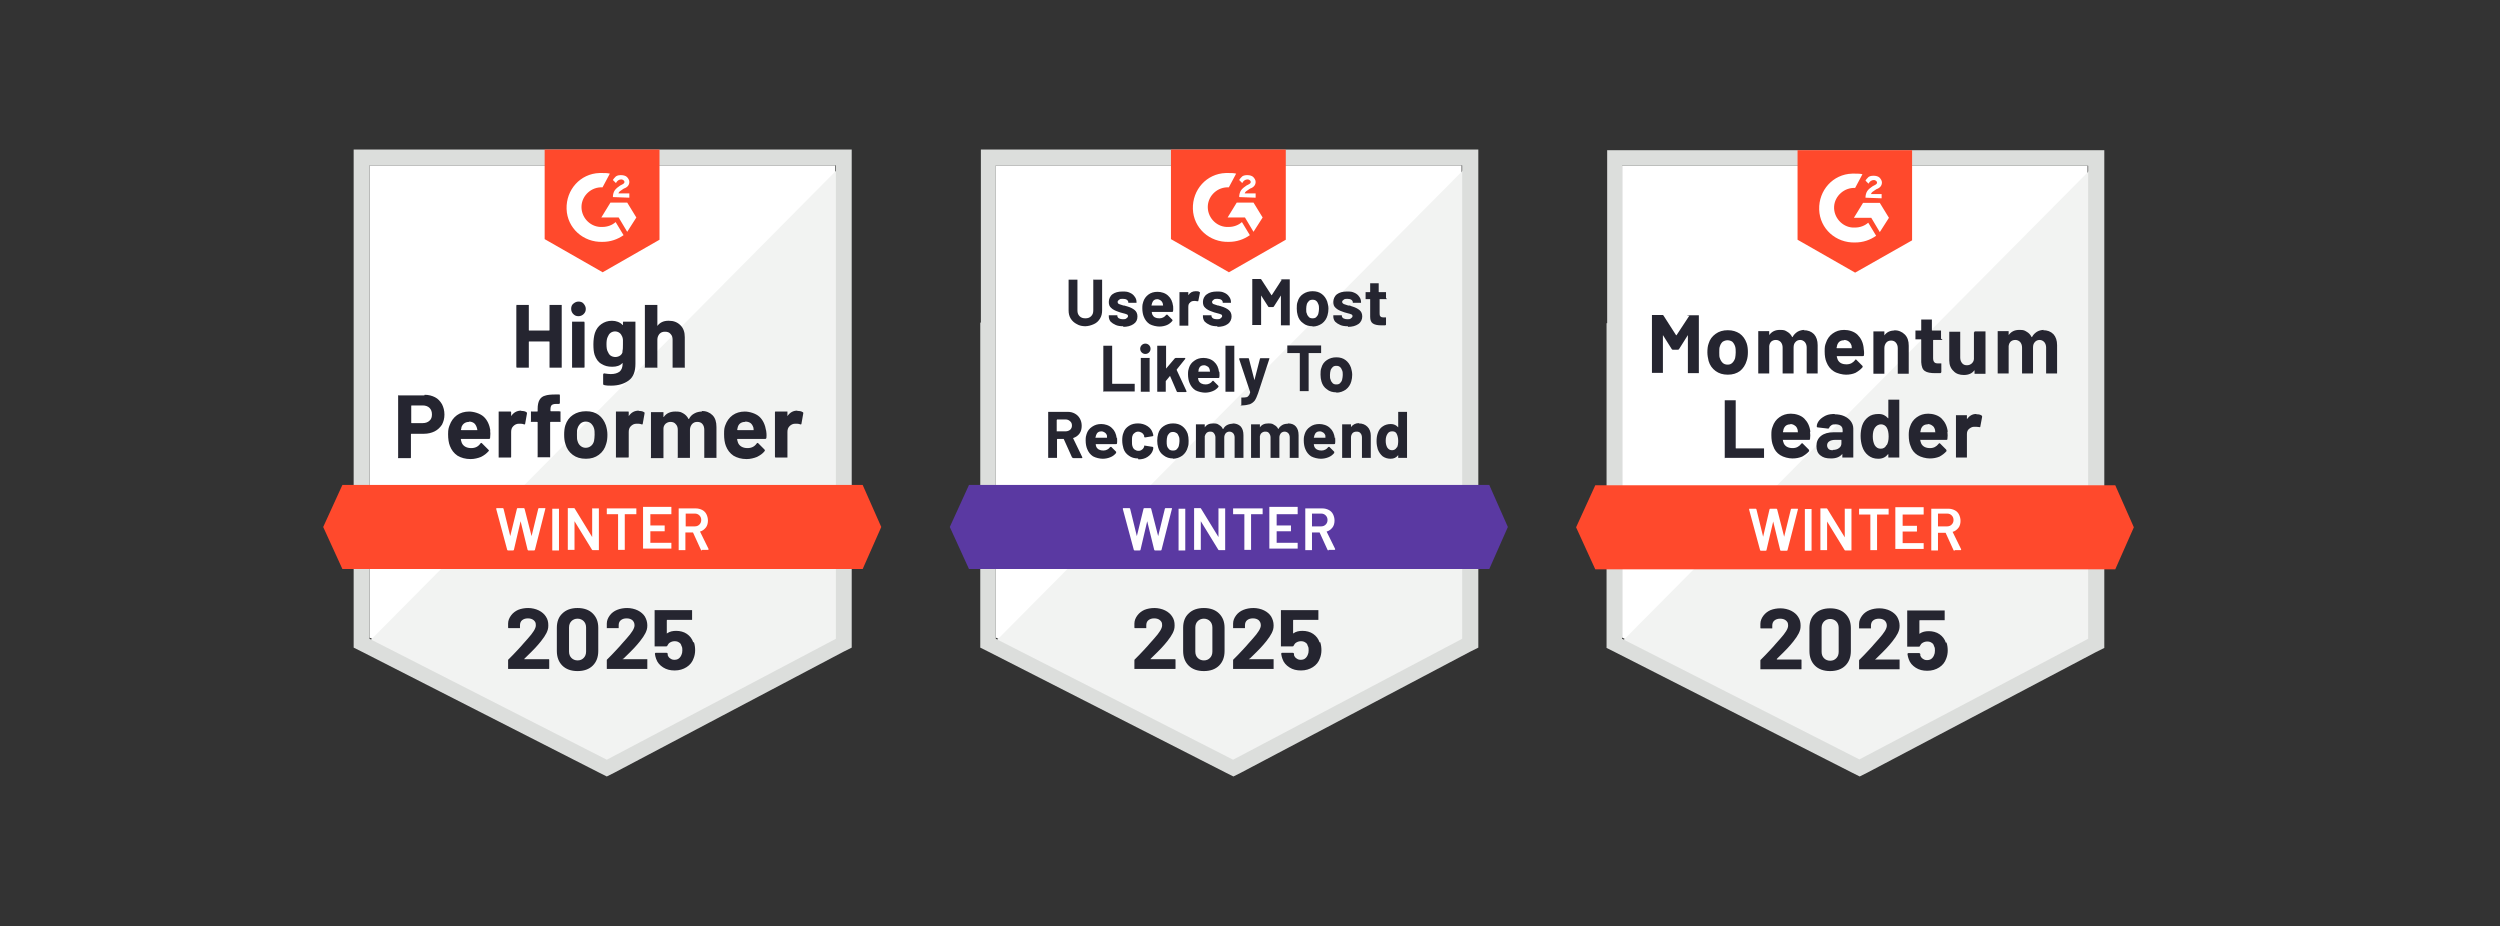 <?xml version="1.0" encoding="UTF-8"?>
<svg xmlns="http://www.w3.org/2000/svg" xmlns:i="http://ns.adobe.com/AdobeIllustrator/10.0/" xmlns:xlink="http://www.w3.org/1999/xlink" id="Ebene_1" width="820.7" height="304" version="1.1" viewBox="0 0 820.7 304">
  <rect x="0" y="0" width="820.7" height="304" fill="#333333" stroke="none"/>
  <defs>
    <style>
      .st0 {
        fill: #252530;
      }

      .st1 {
        fill: #dcdedc;
      }

      .st2 {
        fill: #fff;
      }

      .st3 {
        fill: #5a39a2;
      }

      .st4 {
        fill: #f2f3f2;
      }

      .st5 {
        fill: #ff492c;
      }
    </style>
  </defs>
  <path class="st2" d="M121.3,209.3l77.9,39.7,75-39.7V54.3H121.3v155.1Z"></path>
  <path class="st4" d="M275.7,54.8L119.7,212.1l80.9,40,75.2-38.5V54.8Z"></path>
  <path class="st1" d="M116.1,105.9v106.7l2.8,1.4,77.9,39.7,2.4,1.2,2.4-1.2,75.2-39.7,2.8-1.4V49.1H116.1v56.8ZM121.3,209.7V54.3h153.1v155.4l-75.2,39.7-77.9-39.7Z"></path>
  <path class="st5" d="M197.8,56.8c.8,0,1.6,0,2.4.2l-2.4,4.5c-3.6-.2-6.7,2.6-6.9,6.1-.2,3.6,2.6,6.7,6.1,6.9h.8c1.6,0,3.2-.6,4.3-1.6l2.6,4.3c-2,1.4-4.3,2.2-6.9,2.2-6.3.2-11.6-4.5-11.8-10.8-.2-6.3,4.5-11.6,10.8-11.8,0,0,1,0,1,0ZM205.9,66.5l3,4.9-3,4.7-2.8-4.7h-5.7l3-4.9h5.5ZM201.2,64.7c0-.8.2-1.6.6-2.2s1.2-1.2,1.8-1.6l.4-.2c.8-.4,1-.6,1-1s-.6-.8-1-.8c-.8,0-1.4.4-1.8,1.2l-1-1c.2-.4.6-.8,1-1.2.6-.4,1.2-.4,1.8-.4s1.4.2,1.8.6.8,1,.8,1.6c0,1-.6,1.8-1.8,2.2l-.6.4c-.6.4-1,.6-1.2,1.2h3.6v1.4s-5.3-.2-5.3-.2ZM197.8,89.4l18.7-10.7v-29.6h-37.7v29.4s18.9,10.8,18.9,10.8ZM283.2,159.2H112.4l-6.3,13.8,6.3,13.8h170.8l6.1-13.8-6.1-13.8Z"></path>
  <path class="st0" d="M139.4,129.6c1.3,0,2.4.3,3.4.8,1,.5,1.7,1.3,2.3,2.3.5,1,.8,2.1.8,3.4s-.3,2.3-.8,3.3c-.6.9-1.4,1.7-2.4,2.2s-2.2.8-3.5.8h-4.2c0,0-.1,0-.1.2v7.5c0,.1,0,.2-.1.3,0,0-.2,0-.3,0h-3.5c-.1,0-.2,0-.3,0s0-.2,0-.3v-20c0-.1,0-.2,0-.3s.2,0,.3,0c0,0,8.3,0,8.3,0ZM138.8,138.9c.9,0,1.7-.3,2.2-.8.6-.5.8-1.2.8-2.1s-.3-1.6-.8-2.1c-.5-.5-1.3-.8-2.2-.8h-3.7c0,0-.1,0-.1.2v5.4c0,.1,0,.2.1.2h3.7ZM160.9,141.2c.1.7.1,1.6,0,2.5,0,.2-.1.4-.4.4h-9.1c-.1,0-.2,0-.1.1,0,.4.2.8.3,1.2.5,1.1,1.6,1.7,3.1,1.7,1.3,0,2.3-.5,3-1.5,0-.1.2-.2.3-.2s.1,0,.2.1l2.1,2.1c.1.1.2.2.2.3s0,.1-.1.2c-.7.8-1.5,1.4-2.5,1.9-1,.4-2.2.7-3.4.7-1.7,0-3.1-.4-4.3-1.1-1.2-.8-2-1.9-2.5-3.2-.4-1-.6-2.3-.6-3.9s.2-2.1.5-2.9c.5-1.4,1.3-2.5,2.4-3.3,1.1-.8,2.5-1.2,4-1.2s3.6.6,4.8,1.7c1.2,1.1,1.9,2.7,2.2,4.6ZM154,138.5c-1.2,0-2.1.6-2.5,1.7,0,.3-.1.6-.2.9,0,0,0,.1.2.1h5.1c.1,0,.2,0,.1-.1-.1-.6-.2-.8-.2-.8-.2-.6-.5-1.1-.9-1.4-.4-.3-1-.5-1.6-.5ZM171.1,134.9c.7,0,1.3.1,1.7.4.1,0,.2.2.2.4l-.6,3.4c0,.2-.2.3-.4.2-.3-.1-.6-.2-1-.2s-.4,0-.7,0c-.7,0-1.3.3-1.8.8-.5.5-.7,1.1-.7,1.9v8.1c0,.1,0,.2-.1.3,0,0-.1,0-.2,0h-3.5c0,0-.2,0-.3,0,0,0,0-.2,0-.3v-14.5c0,0,0-.2,0-.3,0,0,.2,0,.3,0h3.5c0,0,.2,0,.2,0,0,0,.1.2.1.3v1.1c0,0,0,0,0,.1,0,0,0,0,0,0,.8-1.2,1.9-1.8,3.3-1.8ZM183.7,135.1c.1,0,.2,0,.3,0s0,.2,0,.3v2.8c0,.1,0,.2,0,.3s-.2,0-.3,0h-2.9c-.1,0-.2,0-.2.1v11.2c0,.1,0,.2,0,.3s-.2,0-.3,0h-3.5c-.1,0-.2,0-.3,0s0-.2,0-.3v-11.2c0,0,0-.1-.2-.1h-1.7c-.1,0-.2,0-.3,0s0-.2,0-.3v-2.8c0-.1,0-.2,0-.3s.2,0,.3,0h1.7c.1,0,.2,0,.2-.2v-.7c0-1.2.2-2.2.6-2.9.4-.7,1-1.2,1.8-1.4.8-.3,2-.4,3.5-.4h1.1c0,0,.2,0,.2,0s.1.2.1.3v2.4c0,.1,0,.2-.1.3,0,0-.1.1-.2.1h-1c-.7,0-1.2.2-1.4.4-.3.3-.4.8-.4,1.5v.3c0,.1,0,.2.2.2h2.9ZM192.3,150.6c-1.7,0-3.1-.4-4.3-1.3-1.2-.9-2-2.1-2.4-3.6-.3-.9-.4-1.9-.4-3s.1-2.2.4-3.1c.5-1.5,1.3-2.6,2.5-3.4,1.2-.8,2.6-1.2,4.3-1.2s3,.4,4.1,1.2c1.1.8,1.9,2,2.4,3.4.3,1,.5,2,.5,3.1,0,1.1-.1,2.1-.4,3-.4,1.5-1.2,2.7-2.4,3.6-1.2.9-2.6,1.3-4.2,1.3ZM192.3,147c.6,0,1.2-.2,1.7-.6.5-.4.8-.9,1-1.6.1-.6.2-1.3.2-2.1,0-.8,0-1.5-.2-2.1-.2-.7-.6-1.2-1-1.6-.5-.4-1-.6-1.7-.6s-1.2.2-1.7.6c-.4.4-.8.9-1,1.6-.2.5-.2,1.2-.2,2.1s0,1.6.2,2.1c.2.7.5,1.2,1,1.6.5.4,1,.6,1.7.6ZM209.7,134.9c.7,0,1.3.1,1.7.4.2,0,.2.2.2.4l-.6,3.4c0,.2-.2.3-.4.2-.3-.1-.6-.2-1-.2s-.4,0-.7,0c-.7,0-1.3.3-1.8.8-.5.5-.7,1.1-.7,1.9v8.1c0,.1,0,.2-.1.3,0,0-.2,0-.3,0h-3.5c0,0-.2,0-.3,0,0,0,0-.2,0-.3v-14.5c0,0,0-.2,0-.3,0,0,.2,0,.3,0h3.5c.1,0,.2,0,.3,0s.1.2.1.3v1.1c0,0,0,0,0,.1,0,0,0,0,0,0,.8-1.2,1.9-1.8,3.3-1.8ZM230.3,134.9c1.5,0,2.7.5,3.6,1.4.9.9,1.3,2.2,1.3,3.9v9.8c0,.1,0,.2,0,.3s-.1,0-.2,0h-3.5c0,0-.2,0-.3,0,0,0,0-.2,0-.3v-8.9c0-.8-.2-1.4-.6-1.9-.4-.5-1-.7-1.7-.7s-1.2.2-1.7.7c-.4.5-.7,1.1-.7,1.9v8.9c0,.1,0,.2,0,.3,0,0-.2,0-.3,0h-3.4c-.1,0-.2,0-.3,0s0-.2,0-.3v-8.9c0-.8-.2-1.4-.7-1.9-.4-.5-1-.7-1.7-.7-.6,0-1.1.2-1.6.6-.4.4-.7.9-.7,1.6v9.4c0,.1,0,.2,0,.3,0,0-.2,0-.3,0h-3.5c-.1,0-.2,0-.3,0s0-.2,0-.3v-14.5c0,0,0-.2,0-.3,0,0,.2,0,.3,0h3.5c0,0,.2,0,.3,0,0,0,0,.2,0,.3v1.2c0,0,0,0,0,.1,0,0,0,0,.1,0,.8-1.2,2.1-1.8,3.8-1.8s1.8.2,2.6.6c.7.4,1.3,1,1.7,1.8,0,.1.1.1.2,0,.4-.8,1-1.4,1.8-1.8.7-.4,1.6-.6,2.5-.6ZM251.5,141.2c.1.7.2,1.6.1,2.5,0,.2-.2.4-.4.4h-9.1c-.1,0-.2,0-.1.1,0,.4.2.8.3,1.2.5,1.1,1.6,1.7,3.1,1.7,1.3,0,2.3-.5,3-1.5,0-.1.2-.2.3-.2s.1,0,.2.1l2.1,2.1c0,.1.1.2.1.3s0,.1-.1.2c-.6.8-1.5,1.4-2.5,1.9-1,.4-2.2.7-3.4.7-1.7,0-3.1-.4-4.3-1.1-1.2-.8-2-1.9-2.5-3.2-.4-1-.6-2.3-.6-3.9s.1-2.1.4-2.9c.5-1.4,1.3-2.5,2.4-3.3s2.5-1.2,4-1.2,3.6.6,4.8,1.7c1.2,1.1,1.9,2.7,2.2,4.6h0ZM244.6,138.5c-1.2,0-2.1.6-2.4,1.7,0,.3-.2.6-.2.9,0,0,0,.1.2.1h5.1c.1,0,.2,0,.1-.1,0-.6-.1-.8-.1-.8-.2-.6-.5-1.1-.9-1.4-.4-.3-1-.5-1.7-.5ZM261.8,134.9c.7,0,1.3.1,1.7.4.2,0,.2.2.2.4l-.6,3.4c0,.2-.2.3-.4.2-.3-.1-.6-.2-1-.2s-.4,0-.7,0c-.7,0-1.3.3-1.8.8-.5.5-.7,1.1-.7,1.9v8.1c0,.1,0,.2,0,.3,0,0-.2,0-.3,0h-3.5c0,0-.2,0-.2,0,0,0-.1-.2-.1-.3v-14.5c0,0,0-.2.1-.3s.1,0,.2,0h3.5c0,0,.2,0,.3,0,0,0,0,.2,0,.3v1.1c0,0,0,0,0,.1,0,0,0,0,0,0,.8-1.2,1.9-1.8,3.2-1.8ZM180.4,100.4c0,0,0-.2,0-.3,0,0,.1,0,.2,0h3.5c0,0,.2,0,.3,0,0,0,0,.2,0,.3v20c0,.1,0,.2,0,.3,0,0-.2,0-.3,0h-3.5c0,0-.2,0-.2,0s0-.2,0-.3v-8.2c0,0,0-.1-.2-.1h-6.5c0,0-.1,0-.1.1v8.2c0,.1,0,.2,0,.3,0,0-.2,0-.3,0h-3.5c0,0-.2,0-.2,0,0,0-.1-.2-.1-.3v-20c0,0,0-.2.1-.3s.1,0,.2,0h3.5c0,0,.2,0,.3,0,0,0,0,.2,0,.3v7.9c0,.1,0,.2.1.2h6.5c.1,0,.2,0,.2-.2v-7.9ZM189.9,103.8c-.7,0-1.2-.2-1.7-.7-.4-.4-.7-1-.7-1.7s.2-1.3.7-1.7,1-.7,1.7-.7,1.3.2,1.7.7.7,1,.7,1.7-.2,1.2-.7,1.7c-.4.4-1,.7-1.7.7ZM188.1,120.7c0,0-.2,0-.3,0,0,0,0-.2,0-.3v-14.5c0-.1,0-.2,0-.3,0,0,.2,0,.3,0h3.5c0,0,.2,0,.2,0,0,0,.1.2.1.3v14.5c0,.1,0,.2-.1.3,0,0-.1,0-.2,0h-3.5ZM204.5,105.9c0,0,0-.2.1-.3s.1,0,.2,0h3.5c0,0,.2,0,.3,0,0,0,0,.2,0,.3v13.5c0,2.6-.7,4.4-2.2,5.5-1.5,1.1-3.4,1.7-5.8,1.7-.7,0-1.5,0-2.3-.2-.2,0-.3-.2-.3-.4v-3.1c.1-.3.3-.4.5-.3.7.1,1.4.2,2,.2,1.3,0,2.2-.3,2.9-.8.7-.6,1-1.5,1-2.7,0,0,0-.1,0-.1,0,0,0,0-.1,0-.7.8-1.8,1.2-3.3,1.2s-2.5-.3-3.5-.9c-1.1-.6-1.8-1.6-2.3-3-.3-.9-.4-2.1-.4-3.5s.2-2.8.5-3.7c.4-1.2,1.1-2.2,2.1-2.9,1-.7,2.1-1.1,3.5-1.1s2.7.5,3.5,1.4c0,0,0,0,.1,0,0,0,0,0,0,0,0,0,0-.7,0-.7ZM204.3,115.4c.2-.6.2-1.4.2-2.4,0-.6,0-1.1,0-1.4,0-.3-.1-.7-.2-1-.2-.5-.5-1-.9-1.3-.4-.3-.9-.5-1.5-.5s-1.1.2-1.5.5c-.4.3-.7.8-.9,1.3-.3.6-.4,1.4-.4,2.4s.1,1.9.4,2.4c.2.5.5,1,.9,1.3.4.3,1,.5,1.6.5.6,0,1.2-.2,1.6-.5.4-.3.7-.7.8-1.3ZM219.6,105.3c1.6,0,2.8.5,3.8,1.5,1,1,1.4,2.3,1.4,3.9v9.7c0,.1,0,.2,0,.3s-.1,0-.2,0h-3.5c0,0-.2,0-.3,0,0,0,0-.2,0-.3v-8.9c0-.8-.2-1.4-.7-1.9-.4-.5-1-.7-1.8-.7s-1.3.2-1.8.7c-.4.5-.7,1.1-.7,1.9v8.9c0,.1,0,.2,0,.3s-.2,0-.3,0h-3.5c-.1,0-.2,0-.3,0s0-.2,0-.3v-20c0,0,0-.2,0-.3,0,0,.2,0,.3,0h3.5c.1,0,.2,0,.3,0,0,0,0,.2,0,.3v6.5c0,0,0,0,0,.1,0,0,0,0,0,0,.8-1.1,2-1.7,3.6-1.7Z"></path>
  <path class="st2" d="M166.8,180.7c-.1,0-.2,0-.3-.2l-3.6-13.4h0c0-.2,0-.3.2-.3h1.9c.1,0,.2,0,.3.2l2.2,9s0,0,0,0,0,0,0,0l2.2-9c0-.1.1-.2.3-.2h1.9c.1,0,.2,0,.3.2l2.3,9s0,0,0,0,0,0,0,0l2.2-9c0-.1.1-.2.3-.2h1.8c.2,0,.3,0,.2.3l-3.4,13.4c0,.1-.1.2-.3.2h-1.8c-.1,0-.2,0-.3-.2l-2.3-9.4s0,0,0,0c0,0,0,0,0,0l-2.2,9.4c0,.1-.1.2-.3.2h-1.7ZM181.5,180.7c0,0-.1,0-.2,0,0,0,0,0,0-.2v-13.3c0,0,0-.1,0-.2,0,0,.1,0,.2,0h1.8c0,0,.1,0,.2,0,0,0,0,0,0,.2v13.3c0,0,0,.1,0,.2,0,0,0,0-.2,0h-1.8ZM194.4,167.1c0,0,0-.1,0-.2s.1,0,.2,0h1.8c0,0,.1,0,.2,0,0,0,0,0,0,.2v13.3c0,0,0,.1,0,.2,0,0,0,0-.2,0h-1.8c-.1,0-.2,0-.3-.2l-5.7-9.3s0,0,0,0c0,0,0,0,0,0v9.2c0,0,0,.1,0,.2,0,0,0,0-.2,0h-1.8c0,0-.1,0-.2,0,0,0,0,0,0-.2v-13.3c0,0,0-.1,0-.2,0,0,.1,0,.2,0h1.8c.1,0,.2,0,.3.2l5.7,9.3s0,0,0,0c0,0,0,0,0,0,0,0,0-9.2,0-9.2ZM208.7,166.9c0,0,.1,0,.2,0,0,0,0,0,0,.2v1.5c0,0,0,.1,0,.2,0,0,0,0-.2,0h-3.6c0,0,0,0,0,0v11.5c0,0,0,.1,0,.2,0,0-.1,0-.2,0h-1.8c0,0-.1,0-.2,0,0,0,0,0,0-.2v-11.5c0,0,0,0,0,0h-3.5c0,0-.1,0-.2,0,0,0,0,0,0-.2v-1.5c0,0,0-.1,0-.2,0,0,.1,0,.2,0h9.6ZM220.4,168.6c0,0,0,.1,0,.2,0,0,0,0-.2,0h-6.7c0,0,0,0,0,0v3.7c0,0,0,0,0,0h4.5c0,0,.1,0,.2,0,0,0,0,.1,0,.2v1.5c0,0,0,.1,0,.2,0,0-.1,0-.2,0h-4.5c0,0,0,0,0,0v3.8c0,0,0,0,0,0h6.7c0,0,.1,0,.2,0,0,0,0,0,0,.2v1.5c0,0,0,.1,0,.2,0,0,0,0-.2,0h-8.9c0,0-.1,0-.2,0,0,0,0,0,0-.2v-13.3c0,0,0-.1,0-.2,0,0,.1,0,.2,0h8.9c0,0,.1,0,.2,0,0,0,0,0,0,.2v1.5h0ZM230.4,180.7c-.1,0-.2,0-.3-.2l-2.6-5.7c0,0,0,0-.1,0h-2.4c0,0,0,0,0,0v5.6c0,0,0,.1,0,.2,0,0,0,0-.2,0h-1.8c0,0-.1,0-.2,0,0,0,0,0,0-.2v-13.3c0,0,0-.1,0-.2,0,0,.1,0,.2,0h5.4c.8,0,1.5.2,2.1.5.6.3,1.1.8,1.4,1.4.3.6.5,1.3.5,2.1s-.2,1.7-.7,2.3c-.5.6-1.1,1.1-1.9,1.3,0,0,0,0,0,0,0,0,0,0,0,0l2.8,5.7c0,0,0,0,0,.1,0,.1,0,.2-.2.2h-1.9ZM225.1,168.9c0,0,0,0,0,0v3.9c0,0,0,0,0,0h3c.6,0,1.1-.2,1.5-.6.4-.4.6-.9.6-1.5,0-.6-.2-1.1-.6-1.5-.4-.4-.9-.6-1.5-.6h-3Z"></path>
  <path class="st0" d="M172.1,216.3s0,0,0,.1c0,0,0,0,.1,0h7.8c0,0,.2,0,.2,0,0,0,.1.1.1.2v2.8c0,0,0,.2-.1.2,0,0-.1,0-.2,0h-12.9c-.1,0-.2,0-.3,0,0,0,0-.1,0-.2v-2.6c0-.2,0-.3.2-.4.9-.9,1.9-1.9,2.9-3,1-1.1,1.6-1.7,1.8-2,.5-.6,1.1-1.2,1.6-1.8,1.7-1.9,2.6-3.3,2.6-4.3s-.2-1.2-.7-1.7c-.5-.4-1.1-.6-1.9-.6s-1.4.2-1.9.6c-.5.4-.7,1-.7,1.7v.7c0,0,0,.2,0,.2s-.1,0-.2,0h-3.4c0,0-.2,0-.2,0,0,0-.1-.1-.1-.2v-1.3c0-1,.4-1.9,1-2.7.6-.8,1.4-1.4,2.3-1.8,1-.4,2.1-.6,3.3-.6s2.5.3,3.5.8c1,.5,1.8,1.2,2.3,2,.6.9.8,1.8.8,2.9s-.2,1.6-.6,2.5c-.4.8-1,1.7-1.8,2.7-.6.7-1.2,1.5-1.9,2.2-.7.7-1.7,1.8-3.1,3.1l-.4.4h0ZM189.6,220.3c-2.1,0-3.8-.6-5-1.8-1.2-1.2-1.8-2.8-1.8-4.8v-7.6c0-2,.6-3.6,1.8-4.7,1.2-1.2,2.9-1.8,5-1.8s3.8.6,5,1.8c1.2,1.2,1.8,2.7,1.8,4.7v7.6c0,2-.6,3.6-1.8,4.8-1.2,1.2-2.9,1.8-5,1.8ZM189.6,216.8c.9,0,1.5-.3,2-.8.5-.5.8-1.2.8-2.1v-7.9c0-.9-.3-1.6-.8-2.1-.5-.5-1.2-.8-2-.8s-1.5.3-2,.8c-.5.5-.8,1.2-.8,2.1v7.9c0,.9.3,1.6.8,2.1.5.5,1.2.8,2,.8ZM204.4,216.3s0,0,0,.1c0,0,0,0,.1,0h7.8c0,0,.2,0,.2,0,0,0,0,.1,0,.2v2.8c0,0,0,.2,0,.2,0,0-.1,0-.2,0h-12.9c0,0-.2,0-.2,0,0,0,0-.1,0-.2v-2.6c0-.2,0-.3.2-.4.9-.9,1.9-1.9,2.9-3,1-1.1,1.6-1.7,1.8-2,.5-.6,1.1-1.2,1.6-1.8,1.7-1.9,2.6-3.3,2.6-4.3,0-.7-.2-1.2-.7-1.7-.5-.4-1.1-.6-1.9-.6s-1.4.2-1.9.6c-.5.4-.7,1-.7,1.7v.7c0,0,0,.2,0,.2s-.2,0-.3,0h-3.4c0,0-.2,0-.2,0s0-.1,0-.2v-1.3c0-1,.4-1.9,1-2.7.6-.8,1.4-1.4,2.4-1.8,1-.4,2.1-.6,3.3-.6s2.5.3,3.5.8c1,.5,1.8,1.2,2.3,2,.5.9.8,1.8.8,2.9s-.2,1.6-.6,2.5c-.4.8-1,1.7-1.8,2.7-.6.7-1.2,1.5-1.9,2.2-.7.7-1.7,1.8-3.1,3.1l-.4.4h0ZM227.8,210.8c.3.9.4,1.8.4,2.7s-.2,1.9-.5,2.6c-.4,1.2-1.2,2.2-2.3,2.9-1.1.7-2.4,1.1-3.9,1.1s-2.7-.3-3.8-1c-1.1-.7-1.9-1.6-2.3-2.8-.2-.5-.3-1-.4-1.6h0c0-.3.1-.4.3-.4h3.5c.2,0,.3.1.4.3,0,.1,0,.2,0,.3s0,.1,0,.2c.2.5.5.9.9,1.1.4.3.8.4,1.3.4.5,0,1-.1,1.4-.4.4-.3.7-.7.9-1.2.2-.4.3-.9.3-1.5s0-1-.3-1.5c-.1-.5-.4-.9-.8-1.1-.4-.3-.9-.4-1.4-.4s-1,.1-1.5.4c-.4.2-.7.6-.9,1,0,.2-.2.3-.4.3h-3.5c-.1,0-.2,0-.3,0,0,0,0-.1,0-.2v-11.5c0,0,0-.2,0-.2s.2,0,.3,0h11.8c0,0,.2,0,.2,0s0,.1,0,.2v2.8c0,0,0,.2,0,.2,0,0-.1,0-.2,0h-8c0,0-.1,0-.1.2v4.2c0,.1,0,.2.1,0,.9-.6,1.8-.8,3-.8s2.5.3,3.5,1c1,.7,1.7,1.6,2.1,2.8Z"></path>
  <path class="st2" d="M326.9,209.3l77.9,39.7,75-39.7V54.3h-152.9v155.1Z"></path>
  <path class="st4" d="M481.4,54.8l-156,157.2,80.9,40,75.2-38.5V54.8Z"></path>
  <path class="st1" d="M321.8,105.9v106.7l2.8,1.4,77.9,39.7,2.4,1.2,2.4-1.2,75.2-39.7,2.8-1.4V49.1h-163.3v56.8ZM326.9,209.7V54.3h153.1v155.4l-75.2,39.7-77.9-39.7Z"></path>
  <path class="st5" d="M403.4,56.8c.8,0,1.6,0,2.4.2l-2.4,4.5c-3.6-.2-6.7,2.6-6.9,6.1-.2,3.6,2.6,6.7,6.1,6.9h.8c1.6,0,3.2-.6,4.3-1.6l2.6,4.3c-2,1.4-4.3,2.2-6.9,2.2-6.3.2-11.6-4.5-11.8-10.8-.2-6.3,4.5-11.6,10.8-11.8,0,0,1,0,1,0ZM411.5,66.5l3,4.9-3,4.7-2.8-4.7h-5.7l3-4.9h5.5ZM406.8,64.7c0-.8.2-1.6.6-2.2s1.2-1.2,1.8-1.6l.4-.2c.8-.4,1-.6,1-1s-.6-.8-1-.8c-.8,0-1.4.4-1.8,1.2l-1-1c.2-.4.6-.8,1-1.2.6-.4,1.2-.4,1.8-.4s1.4.2,1.8.6.8,1,.8,1.6c0,1-.6,1.8-1.8,2.2l-.6.4c-.6.4-1,.6-1.2,1.2h3.6v1.4s-5.3-.2-5.3-.2ZM403.4,89.4l18.7-10.7v-29.6h-37.7v29.4s18.9,10.8,18.9,10.8Z"></path>
  <path class="st3" d="M488.9,159.2h-170.8l-6.3,13.8,6.3,13.8h170.8l6.1-13.8-6.1-13.8Z"></path>
  <path class="st0" d="M352.2,150.3c-.1,0-.2,0-.3-.2l-2.7-6c0,0,0,0-.1,0h-2c0,0-.1,0-.1.1v5.9c0,0,0,.1,0,.2,0,0,0,0-.2,0h-2.5c0,0-.1,0-.2,0,0,0,0-.1,0-.2v-14.7c0,0,0-.1,0-.2,0,0,.1,0,.2,0h6.2c.9,0,1.7.2,2.4.6.7.4,1.2.9,1.6,1.6s.6,1.5.6,2.4-.2,1.8-.7,2.5c-.5.7-1.2,1.2-2.1,1.5,0,0,0,0,0,.1l3,6.2c0,0,0,0,0,.1,0,.1,0,.2-.2.2,0,0-2.7,0-2.7,0ZM347,137.8c0,0-.1,0-.1.1v3.7c0,0,0,0,.1,0h2.8c.6,0,1.1-.2,1.5-.5.4-.4.6-.8.6-1.4s-.2-1.1-.6-1.4c-.4-.4-.9-.6-1.5-.6h-2.8ZM366.7,143.6c0,.6.1,1.2,0,1.9,0,.2-.1.3-.3.3h-6.7c0,0-.1,0,0,0,0,.3.1.6.2.9.4.8,1.2,1.2,2.3,1.2.9,0,1.7-.4,2.2-1.1,0,0,.1-.1.2-.1,0,0,0,0,.2,0l1.6,1.6c0,0,0,.1,0,.2s0,0,0,.2c-.5.6-1.1,1.1-1.9,1.4-.7.3-1.6.5-2.5.5s-2.3-.3-3.2-.8c-.9-.6-1.5-1.4-1.9-2.4-.3-.7-.5-1.7-.5-2.8s.1-1.5.3-2.1c.3-1,.9-1.8,1.8-2.4s1.8-.9,3-.9,2.6.4,3.5,1.3c.9.8,1.4,1.9,1.6,3.4ZM361.6,141.6c-.9,0-1.5.4-1.8,1.3,0,.2-.1.4-.2.7,0,0,0,.1.1.1h3.7c0,0,.1,0,0-.1,0-.4,0-.6,0-.6-.1-.4-.4-.8-.7-1-.3-.2-.7-.4-1.2-.4ZM373.6,150.5c-1.2,0-2.2-.3-3-.9-.9-.6-1.5-1.4-1.8-2.4-.2-.7-.4-1.6-.4-2.6,0-1,.1-1.8.4-2.5.3-1,.9-1.7,1.8-2.3.9-.6,1.9-.8,3-.8s2.2.3,3.1.9c.9.6,1.4,1.3,1.7,2.2.1.3.2.6.2.8h0c0,.2,0,.2-.2.3l-2.5.4h0c-.1,0-.2,0-.3-.2v-.4c-.2-.4-.4-.7-.7-.9-.4-.2-.8-.4-1.2-.4-.5,0-.8.1-1.2.4-.3.2-.6.5-.7.9-.2.4-.2,1-.2,1.8s0,1.3.2,1.8c.1.4.4.8.7,1s.7.4,1.2.4.8-.1,1.2-.4c.3-.2.6-.6.7-1,0,0,0,0,0-.1,0,0,0,0,0,0,0-.2.1-.3.3-.2l2.5.4c.1,0,.2.1.2.3s0,.3-.1.7c-.3,1-.9,1.7-1.8,2.3-.9.6-1.9.8-3,.8ZM385.1,150.5c-1.2,0-2.2-.3-3.1-1-.9-.6-1.5-1.5-1.8-2.6-.2-.7-.3-1.4-.3-2.2s.1-1.6.3-2.3c.3-1.1.9-1.9,1.8-2.5.9-.6,1.9-.9,3.1-.9,1.2,0,2.2.3,3,.9.8.6,1.4,1.4,1.8,2.5.2.7.3,1.5.3,2.3s0,1.5-.3,2.2c-.3,1.1-.9,2-1.8,2.7-.9.6-1.9,1-3.1,1ZM385.1,147.9c.5,0,.9-.1,1.2-.4.3-.3.6-.7.7-1.2.1-.5.2-1,.2-1.5s0-1.1-.2-1.5c-.2-.5-.4-.9-.7-1.1s-.7-.4-1.2-.4-.9.1-1.2.4c-.3.3-.6.7-.7,1.1-.1.4-.2.9-.2,1.5s0,1.2.1,1.5c.1.5.4.9.7,1.2s.8.4,1.2.4ZM404.6,139c1.1,0,2,.3,2.7,1,.6.7.9,1.6.9,2.9v7.2c0,0,0,.1,0,.2,0,0-.1,0-.2,0h-2.5c0,0-.1,0-.2,0,0,0,0-.1,0-.2v-6.5c0-.6-.2-1.1-.5-1.4-.3-.3-.7-.5-1.2-.5s-.9.2-1.2.5c-.3.4-.5.8-.5,1.4v6.5c0,0,0,.1,0,.2,0,0,0,0-.2,0h-2.5c0,0-.1,0-.2,0,0,0,0-.1,0-.2v-6.5c0-.6-.2-1-.5-1.4s-.7-.5-1.2-.5-.8.1-1.2.4c-.3.3-.5.7-.6,1.1v6.9c0,0,0,.1,0,.2,0,0-.1,0-.2,0h-2.5c0,0-.1,0-.2,0s0-.1,0-.2v-10.6c0,0,0-.1,0-.2,0,0,.1,0,.2,0h2.5c0,0,.1,0,.2,0,0,0,0,.1,0,.2v.8s0,0,0,0c0,0,0,0,0,0,.6-.9,1.5-1.3,2.8-1.3s1.4.2,1.9.5,1,.7,1.2,1.3c0,0,0,0,.2,0,.3-.6.7-1,1.3-1.3.6-.3,1.2-.4,1.8-.4ZM422.8,139c1.1,0,2,.3,2.6,1,.6.7.9,1.6.9,2.9v7.2c0,0,0,.1,0,.2,0,0-.1,0-.2,0h-2.5c0,0-.1,0-.2,0s0-.1,0-.2v-6.5c0-.6-.2-1.1-.5-1.4-.3-.3-.7-.5-1.2-.5s-.9.2-1.2.5c-.3.4-.5.8-.5,1.4v6.5c0,0,0,.1,0,.2,0,0-.1,0-.2,0h-2.5c0,0-.1,0-.2,0,0,0,0-.1,0-.2v-6.5c0-.6-.2-1-.5-1.4-.3-.4-.7-.5-1.2-.5s-.8.1-1.2.4-.5.7-.6,1.1v6.9c0,0,0,.1,0,.2,0,0-.1,0-.2,0h-2.5c0,0-.1,0-.2,0,0,0,0-.1,0-.2v-10.6c0,0,0-.1,0-.2,0,0,0,0,.2,0h2.5c0,0,.1,0,.2,0,0,0,0,.1,0,.2v.8s0,0,0,0c0,0,0,0,0,0,.6-.9,1.5-1.3,2.8-1.3s1.4.2,1.9.5c.6.3,1,.7,1.3,1.3,0,0,0,0,.1,0,.3-.6.8-1,1.3-1.3s1.2-.4,1.8-.4ZM438.3,143.6c0,.6.1,1.2,0,1.9,0,.2-.1.3-.3.3h-6.7c0,0-.1,0,0,0,0,.3.1.6.2.9.4.8,1.2,1.2,2.3,1.2.9,0,1.7-.4,2.2-1.1,0,0,.1-.1.2-.1s0,0,.2,0l1.6,1.6c0,0,0,.1,0,.2s0,0,0,.2c-.5.6-1.1,1.1-1.9,1.4-.7.3-1.6.5-2.5.5s-2.3-.3-3.2-.8c-.9-.6-1.5-1.4-1.9-2.4-.3-.7-.5-1.7-.5-2.8s.1-1.5.3-2.1c.3-1,.9-1.8,1.8-2.4.8-.6,1.8-.9,3-.9s2.6.4,3.5,1.3c.9.8,1.4,1.9,1.6,3.4ZM433.3,141.6c-.9,0-1.5.4-1.8,1.3,0,.2-.1.4-.2.7,0,0,0,.1.1.1h3.7c0,0,.1,0,0-.1,0-.4,0-.6,0-.6-.1-.4-.4-.8-.7-1-.3-.2-.7-.4-1.2-.4ZM446.1,139c1.2,0,2.1.4,2.8,1.1.7.7,1.1,1.7,1.1,2.9v7.1c0,0,0,.1,0,.2,0,0-.1,0-.2,0h-2.5c0,0-.1,0-.2,0,0,0,0-.1,0-.2v-6.5c0-.6-.2-1.1-.5-1.4-.3-.4-.7-.5-1.3-.5s-1,.2-1.3.5c-.3.4-.5.8-.5,1.4v6.5c0,0,0,.1,0,.2,0,0-.1,0-.2,0h-2.5c0,0-.1,0-.2,0,0,0,0-.1,0-.2v-10.6c0,0,0-.1,0-.2,0,0,.1,0,.2,0h2.5c0,0,.1,0,.2,0,0,0,0,.1,0,.2v.7c0,0,0,0,0,0,0,0,0,0,0,0,.6-.8,1.5-1.3,2.6-1.3ZM459,135.4c0,0,0-.1,0-.2,0,0,.1,0,.2,0h2.5c0,0,.1,0,.2,0,0,0,0,.1,0,.2v14.7c0,0,0,.1,0,.2s-.1,0-.2,0h-2.5c0,0-.1,0-.2,0,0,0,0-.1,0-.2v-.7c0,0,0,0,0,0,0,0,0,0,0,0-.6.8-1.4,1.2-2.5,1.2-1,0-1.9-.3-2.6-.8-.7-.6-1.2-1.3-1.6-2.3-.2-.7-.4-1.6-.4-2.6s.1-1.9.4-2.7c.3-.9.8-1.7,1.6-2.2.7-.5,1.6-.8,2.7-.8,1,0,1.8.4,2.4,1.1,0,0,0,0,0,0,0,0,0,0,0,0,0,0,0-4.7,0-4.7ZM458.6,146.9c.3-.5.4-1.3.4-2.2s-.2-1.7-.5-2.3c-.3-.6-.8-.8-1.5-.8-.7,0-1.2.3-1.5.8-.4.6-.6,1.3-.6,2.3s.2,1.6.5,2.2c.4.6.9.9,1.6.9.6,0,1.2-.3,1.5-.9ZM362.4,128.6c0,0-.1,0-.2,0,0,0,0-.1,0-.2v-14.7c0,0,0-.1,0-.2,0,0,.1,0,.2,0h2.5c0,0,.1,0,.2,0,0,0,0,.1,0,.2v12.2c0,0,0,.1.1.1h7.1c0,0,.1,0,.2,0,0,0,0,.1,0,.2v2.1c0,0,0,.1,0,.2,0,0-.1,0-.2,0,0,0-10,0-10,0ZM376,116.2c-.5,0-.9-.2-1.2-.5s-.5-.7-.5-1.2.2-.9.5-1.2c.3-.3.7-.5,1.2-.5s.9.2,1.2.5c.3.3.5.7.5,1.2s-.2.9-.5,1.2-.7.5-1.2.5ZM374.7,128.6c0,0-.1,0-.2,0,0,0,0-.1,0-.2v-10.7c0,0,0-.1,0-.2,0,0,0,0,.2,0h2.5c0,0,.1,0,.2,0s0,.1,0,.2v10.7c0,0,0,.1,0,.2s-.1,0-.2,0h-2.5ZM380.1,128.6c0,0-.1,0-.2,0,0,0,0-.1,0-.2v-14.7c0,0,0-.1,0-.2,0,0,.1,0,.2,0h2.5c0,0,.1,0,.2,0,0,0,0,.1,0,.2v7.3s0,0,0,0c0,0,0,0,0,0l2.9-3.4c.1,0,.2-.1.3-.1h2.9c.1,0,.2,0,.2.1s0,.1,0,.2l-2.8,3.5c0,0,0,.1,0,.2l3.2,6.9c0,0,0,0,0,.1,0,.1,0,.2-.2.2h-2.7c-.1,0-.2,0-.3-.2l-2.2-5.1s0,0,0,0c0,0,0,0,0,0l-1.4,1.7c0,0,0,0,0,.1v3.2c0,0,0,.1,0,.2,0,0-.1,0-.2,0,0,0-2.5,0-2.5,0ZM400.3,121.9c0,.6.1,1.2,0,1.9,0,.2-.1.3-.3.3h-6.7c0,0-.1,0,0,0,0,.3.1.6.2.9.4.8,1.2,1.2,2.3,1.2.9,0,1.7-.4,2.2-1.1,0,0,.1-.1.2-.1,0,0,0,0,.1,0l1.6,1.6c0,0,.1.1.1.2,0,0,0,0,0,.2-.5.6-1.1,1.1-1.9,1.4-.7.3-1.6.5-2.5.5s-2.3-.3-3.2-.8c-.9-.6-1.5-1.4-1.9-2.4-.3-.7-.5-1.7-.5-2.8s.1-1.5.3-2.1c.3-1,.9-1.8,1.8-2.4.8-.6,1.8-.9,3-.9s2.6.4,3.5,1.3c.9.8,1.4,1.9,1.6,3.4ZM395.3,119.9c-.9,0-1.5.4-1.8,1.3,0,.2,0,.4-.1.7,0,0,0,.1,0,.1h3.8c0,0,.1,0,0-.1,0-.4-.1-.6-.1-.6-.1-.4-.3-.8-.7-1-.3-.2-.7-.4-1.2-.4ZM402.5,128.6c0,0-.1,0-.2,0,0,0,0-.1,0-.2v-14.7c0,0,0-.1,0-.2,0,0,.1,0,.2,0h2.5c0,0,.1,0,.2,0,0,0,0,.1,0,.2v14.7c0,0,0,.1,0,.2,0,0,0,0-.2,0h-2.5ZM407.5,132.9s0,0,0,0c0,0,0-.1,0-.2v-2c0,0,0-.1,0-.2,0,0,.1,0,.2,0,.6,0,1.1,0,1.4-.1.4,0,.6-.3.8-.5.2-.2.4-.6.5-1.1,0,0,0,0,0-.1l-3.6-10.8s0,0,0-.1c0-.1,0-.2.2-.2h2.7c.2,0,.3,0,.3.2l1.8,7s0,0,0,0,0,0,0,0l1.8-7c0-.2.2-.2.3-.2h2.6c0,0,.2,0,.2,0,0,0,0,.1,0,.2l-3.7,11.3c-.4,1.1-.7,1.8-1.1,2.4-.4.5-.9.9-1.6,1.2-.7.2-1.6.4-2.9.4h-.2,0ZM433.5,113.4c0,0,.1,0,.2,0,0,0,0,.1,0,.2v2.1c0,0,0,.1,0,.2,0,0-.1,0-.2,0h-3.9c0,0,0,0,0,.1v12.2c0,0,0,.1,0,.2,0,0-.1,0-.2,0h-2.5c0,0-.1,0-.2,0,0,0,0-.1,0-.2v-12.2c0,0,0-.1-.1-.1h-3.8c0,0-.1,0-.2,0s0,0,0-.2v-2.1c0,0,0-.1,0-.2,0,0,.1,0,.2,0,0,0,10.9,0,10.9,0ZM438.7,128.8c-1.2,0-2.3-.3-3.1-1-.9-.6-1.5-1.5-1.8-2.6-.2-.7-.3-1.4-.3-2.2s0-1.6.3-2.3c.3-1.1.9-1.9,1.8-2.5.9-.6,1.9-.9,3.1-.9,1.2,0,2.2.3,3,.9.8.6,1.4,1.4,1.8,2.5.2.7.4,1.5.4,2.3s-.1,1.5-.3,2.2c-.3,1.1-.9,2-1.8,2.7-.9.6-1.9,1-3.1,1ZM438.7,126.2c.5,0,.9-.1,1.2-.4.3-.3.6-.7.7-1.2.1-.5.2-1,.2-1.5s0-1.1-.2-1.5c-.2-.5-.4-.9-.7-1.1-.3-.3-.7-.4-1.2-.4s-.9.1-1.2.4c-.3.3-.6.7-.7,1.1-.1.4-.2.9-.2,1.5s0,1.2.2,1.5c.1.5.4.9.7,1.2.3.3.7.4,1.2.4ZM356.4,107.1c-1.1,0-2.1-.2-2.9-.7-.8-.4-1.5-1-2-1.8-.5-.8-.7-1.7-.7-2.7v-9.9c0,0,0-.1,0-.2,0,0,.1,0,.2,0h2.5c0,0,.1,0,.2,0,0,0,0,.1,0,.2v9.9c0,.8.2,1.4.7,1.9.5.5,1.1.7,1.9.7s1.4-.2,1.9-.7c.5-.5.7-1.1.7-1.9v-9.9c0,0,0-.1,0-.2s.1,0,.2,0h2.5c0,0,.1,0,.2,0,0,0,0,.1,0,.2v9.9c0,1-.2,1.9-.7,2.7-.5.8-1.1,1.4-2,1.8-.9.4-1.8.7-3,.7ZM368.8,107.1c-1,0-1.8-.1-2.5-.4s-1.3-.7-1.7-1.1c-.4-.5-.6-1.1-.6-1.7v-.2c0,0,0-.1,0-.2,0,0,.1,0,.2,0h2.4c0,0,.1,0,.2,0,0,0,0,.1,0,.2h0c0,.3.2.6.5.8.4.2.8.3,1.3.3s.9,0,1.2-.3c.3-.2.5-.4.5-.7s-.1-.5-.4-.6c-.3-.1-.7-.3-1.3-.4-.7-.2-1.2-.3-1.6-.5-.9-.3-1.7-.7-2.2-1.2-.6-.5-.8-1.1-.8-2s.4-1.9,1.2-2.5,1.9-.9,3.3-.9,1.7.1,2.4.4c.7.3,1.2.7,1.6,1.3.4.5.6,1.1.6,1.8,0,0,0,.1,0,.2,0,0,0,0-.2,0h-2.3c0,0-.1,0-.2,0,0,0,0,0,0-.2,0-.3-.2-.6-.5-.8-.3-.2-.7-.3-1.3-.3s-.9,0-1.2.3c-.3.2-.5.4-.5.7s.1.5.4.7c.3.1.8.3,1.5.5.2,0,.4,0,.6.1l.7.2c1,.3,1.8.7,2.4,1.2.6.5.9,1.2.9,2.1,0,1.1-.4,1.9-1.3,2.5-.9.6-2,.9-3.4.9ZM385.1,100.2c0,.6.1,1.2,0,1.9,0,.2-.1.3-.3.3h-6.7c0,0-.1,0,0,0,0,.3.1.6.2.9.4.8,1.1,1.2,2.3,1.2.9,0,1.7-.4,2.2-1.1,0,0,.1-.1.2-.1s.1,0,.2,0l1.6,1.6c0,0,.1.1.1.2s0,0,0,.2c-.5.6-1.1,1.1-1.8,1.4-.7.3-1.6.5-2.5.5s-2.3-.3-3.2-.8c-.9-.6-1.5-1.4-1.9-2.4-.3-.7-.5-1.7-.5-2.8s.1-1.5.3-2.1c.3-1,.9-1.8,1.7-2.4.8-.6,1.8-.9,3-.9s2.6.4,3.5,1.3c.9.8,1.4,1.9,1.6,3.4ZM380,98.2c-.9,0-1.5.4-1.8,1.3,0,.2-.1.4-.2.7,0,0,0,.1.1.1h3.7c0,0,.1,0,0-.1,0-.4-.1-.6-.1-.6-.1-.4-.4-.8-.7-1-.3-.2-.7-.4-1.2-.4ZM392.6,95.6c.5,0,.9,0,1.2.3.1,0,.2.2.1.3l-.5,2.5c0,.2-.1.2-.3.2-.2,0-.5-.1-.7-.1s-.3,0-.5,0c-.5,0-1,.2-1.3.6-.4.3-.5.8-.5,1.4v5.9c0,0,0,.1,0,.2,0,0-.1,0-.2,0h-2.5c0,0-.1,0-.2,0,0,0,0-.1,0-.2v-10.6c0,0,0-.1,0-.2,0,0,.1,0,.2,0h2.5c0,0,.1,0,.2,0,0,0,0,.1,0,.2v.8s0,0,0,0,0,0,0,0c.6-.9,1.4-1.3,2.4-1.3ZM399.7,107.1c-1,0-1.8-.1-2.5-.4s-1.3-.7-1.7-1.1c-.4-.5-.6-1.1-.6-1.7v-.2c0,0,0-.1,0-.2s0,0,.2,0h2.4c0,0,.1,0,.2,0,0,0,0,.1,0,.2h0c0,.3.2.6.5.8s.8.3,1.3.3.9,0,1.2-.3.5-.4.5-.7-.1-.5-.4-.6c-.3-.1-.7-.3-1.3-.4-.7-.2-1.2-.3-1.6-.5-.9-.3-1.7-.7-2.2-1.2-.6-.5-.8-1.1-.8-2s.4-1.9,1.3-2.5c.8-.6,1.9-.9,3.3-.9s1.7.1,2.4.4c.7.3,1.2.7,1.6,1.3.4.5.6,1.1.6,1.8s0,.1,0,.2c0,0-.1,0-.2,0h-2.3c0,0-.1,0-.2,0,0,0,0,0,0-.2,0-.3-.2-.6-.5-.8-.3-.2-.8-.3-1.3-.3s-.9,0-1.2.3-.5.4-.5.7.1.5.4.7c.3.1.8.3,1.5.5.2,0,.3,0,.5.1.2,0,.4.1.7.2,1,.3,1.8.7,2.4,1.2.6.5.9,1.2.9,2.1s-.4,1.9-1.3,2.5c-.8.6-2,.9-3.4.9ZM420.4,91.9c0-.1.2-.2.3-.2h2.5c0,0,.1,0,.2,0,0,0,0,.1,0,.2v14.7c0,0,0,.1,0,.2,0,0-.1,0-.2,0h-2.5c0,0-.1,0-.2,0,0,0,0-.1,0-.2v-9.6c0,0,0,0,0,0s0,0,0,0l-2.3,3.6c0,.1-.2.2-.3.2h-1.3c-.1,0-.2,0-.3-.2l-2.3-3.6c0,0,0,0,0,0,0,0,0,0,0,0v9.5c0,0,0,.1,0,.2,0,0-.1,0-.2,0h-2.5c0,0-.1,0-.2,0s0-.1,0-.2v-14.7c0,0,0-.1,0-.2,0,0,.1,0,.2,0h2.5c.1,0,.2,0,.3.2l3.3,5.1c0,0,0,0,.1,0,0,0,3.3-5.1,3.3-5.1ZM430.9,107.1c-1.2,0-2.3-.3-3.1-1-.9-.6-1.5-1.5-1.8-2.6-.2-.7-.3-1.4-.3-2.2s0-1.6.3-2.3c.3-1.1.9-1.9,1.8-2.5.9-.6,1.9-.9,3.1-.9s2.2.3,3,.9c.8.6,1.4,1.4,1.8,2.5.2.7.4,1.5.4,2.3s-.1,1.5-.3,2.2c-.3,1.1-.9,2-1.8,2.7-.9.6-1.9,1-3.1,1ZM430.9,104.5c.5,0,.9-.1,1.2-.4.3-.3.6-.7.7-1.2.1-.5.2-1,.2-1.5s0-1.1-.2-1.5c-.2-.5-.4-.9-.7-1.1-.3-.3-.7-.4-1.2-.4s-.9.1-1.2.4c-.3.3-.6.7-.7,1.1-.1.4-.2.9-.2,1.5,0,.7,0,1.2.2,1.5.1.5.4.9.7,1.2.3.3.7.4,1.2.4ZM442.5,107.1c-1,0-1.8-.1-2.5-.4s-1.3-.7-1.7-1.1c-.4-.5-.6-1.1-.6-1.7v-.2c0,0,0-.1,0-.2,0,0,.1,0,.2,0h2.4c0,0,.1,0,.2,0,0,0,0,.1,0,.2h0c0,.3.2.6.5.8.4.2.8.3,1.3.3s.9,0,1.2-.3c.3-.2.5-.4.5-.7s-.1-.5-.4-.6-.7-.3-1.3-.4c-.7-.2-1.2-.3-1.6-.5-.9-.3-1.7-.7-2.2-1.2-.6-.5-.8-1.1-.8-2s.4-1.9,1.2-2.5,1.9-.9,3.3-.9,1.7.1,2.4.4c.7.3,1.2.7,1.6,1.3.4.5.6,1.1.6,1.8s0,.1,0,.2c0,0-.1,0-.2,0h-2.3c0,0-.1,0-.2,0,0,0,0,0,0-.2,0-.3-.2-.6-.5-.8-.3-.2-.8-.3-1.3-.3s-.9,0-1.2.3c-.3.2-.5.4-.5.7s.2.5.5.7c.3.1.8.3,1.5.5h.6c0,.1.7.3.7.3,1,.3,1.8.7,2.4,1.2.6.5.9,1.2.9,2.1s-.4,1.9-1.3,2.5c-.9.6-2,.9-3.4.9ZM455.3,98c0,0,0,.1,0,.2,0,0-.1,0-.2,0h-2.1c0,0-.1,0-.1,0v4.6c0,.5,0,.8.3,1.1.2.2.5.3.9.3h.7c0,0,.1,0,.2,0,0,0,0,.1,0,.2v2.1c0,.2,0,.2-.3.3-.6,0-1,0-1.3,0-1.2,0-2.1-.2-2.7-.6-.6-.4-.9-1.1-.9-2.2v-5.8c0,0,0,0-.1,0h-1.2c0,0-.1,0-.2,0,0,0,0-.1,0-.2v-1.9c0,0,0-.1,0-.2,0,0,.1,0,.2,0h1.2c0,0,.1,0,.1-.1v-2.6c0,0,0-.1,0-.2,0,0,.1,0,.2,0h2.4c0,0,.1,0,.2,0,0,0,0,.1,0,.2v2.6c0,0,0,.1.1.1h2.1c0,0,.1,0,.2,0,0,0,0,.1,0,.2v1.9Z"></path>
  <path class="st2" d="M372.5,180.7c-.1,0-.2,0-.3-.2l-3.6-13.4h0c0-.2,0-.3.2-.3h1.9c.1,0,.2,0,.3.2l2.2,9s0,0,0,0,0,0,0,0l2.2-9c0-.1.1-.2.3-.2h1.9c.1,0,.2,0,.3.2l2.3,9s0,0,0,0,0,0,0,0l2.2-9c0-.1.1-.2.3-.2h1.8c.2,0,.3,0,.2.3l-3.4,13.4c0,.1-.1.2-.3.2h-1.8c-.1,0-.2,0-.3-.2l-2.3-9.4s0,0,0,0c0,0,0,0,0,0l-2.2,9.4c0,.1-.1.2-.3.2h-1.7ZM387.1,180.7c0,0-.1,0-.2,0,0,0,0,0,0-.2v-13.3c0,0,0-.1,0-.2,0,0,.1,0,.2,0h1.8c0,0,.1,0,.2,0,0,0,0,0,0,.2v13.3c0,0,0,.1,0,.2,0,0,0,0-.2,0h-1.8ZM400,167.1c0,0,0-.1,0-.2s.1,0,.2,0h1.8c0,0,.1,0,.2,0,0,0,0,0,0,.2v13.3c0,0,0,.1,0,.2,0,0,0,0-.2,0h-1.8c-.1,0-.2,0-.3-.2l-5.7-9.3s0,0,0,0c0,0,0,0,0,0v9.2c0,0,0,.1,0,.2,0,0,0,0-.2,0h-1.8c0,0-.1,0-.2,0,0,0,0,0,0-.2v-13.3c0,0,0-.1,0-.2,0,0,.1,0,.2,0h1.8c.1,0,.2,0,.3.2l5.7,9.3s0,0,0,0c0,0,0,0,0,0,0,0,0-9.2,0-9.2ZM414.3,166.9c0,0,.1,0,.2,0,0,0,0,0,0,.2v1.5c0,0,0,.1,0,.2,0,0,0,0-.2,0h-3.6c0,0,0,0,0,0v11.5c0,0,0,.1,0,.2,0,0-.1,0-.2,0h-1.8c0,0-.1,0-.2,0,0,0,0,0,0-.2v-11.5c0,0,0,0,0,0h-3.5c0,0-.1,0-.2,0,0,0,0,0,0-.2v-1.5c0,0,0-.1,0-.2,0,0,.1,0,.2,0h9.6ZM426,168.6c0,0,0,.1,0,.2,0,0,0,0-.2,0h-6.7c0,0,0,0,0,0v3.7c0,0,0,0,0,0h4.5c0,0,.1,0,.2,0,0,0,0,.1,0,.2v1.5c0,0,0,.1,0,.2,0,0-.1,0-.2,0h-4.5c0,0,0,0,0,0v3.8c0,0,0,0,0,0h6.7c0,0,.1,0,.2,0,0,0,0,0,0,.2v1.5c0,0,0,.1,0,.2,0,0,0,0-.2,0h-8.9c0,0-.1,0-.2,0,0,0,0,0,0-.2v-13.3c0,0,0-.1,0-.2,0,0,.1,0,.2,0h8.9c0,0,.1,0,.2,0,0,0,0,0,0,.2v1.5h0ZM436.1,180.7c-.1,0-.2,0-.3-.2l-2.6-5.7c0,0,0,0-.1,0h-2.4c0,0,0,0,0,0v5.6c0,0,0,.1,0,.2,0,0,0,0-.2,0h-1.8c0,0-.1,0-.2,0,0,0,0,0,0-.2v-13.3c0,0,0-.1,0-.2,0,0,.1,0,.2,0h5.4c.8,0,1.5.2,2.1.5.6.3,1.1.8,1.4,1.4.3.6.5,1.3.5,2.1s-.2,1.7-.7,2.3c-.5.6-1.1,1.1-1.9,1.3,0,0,0,0,0,0,0,0,0,0,0,0l2.8,5.7c0,0,0,0,0,.1,0,.1,0,.2-.2.2h-1.9ZM430.7,168.9c0,0,0,0,0,0v3.9c0,0,0,0,0,0h3c.6,0,1.1-.2,1.5-.6.4-.4.6-.9.6-1.5,0-.6-.2-1.1-.6-1.5-.4-.4-.9-.6-1.5-.6h-3Z"></path>
  <path class="st0" d="M377.7,216.3s0,0,0,.1c0,0,0,0,.1,0h7.8c0,0,.2,0,.2,0,0,0,.1.1.1.2v2.8c0,0,0,.2-.1.2,0,0-.1,0-.2,0h-12.9c-.1,0-.2,0-.3,0,0,0,0-.1,0-.2v-2.6c0-.2,0-.3.2-.4.9-.9,1.9-1.9,2.9-3,1-1.1,1.6-1.7,1.8-2,.5-.6,1.1-1.2,1.6-1.8,1.7-1.9,2.6-3.3,2.6-4.3s-.2-1.2-.7-1.7c-.5-.4-1.1-.6-1.9-.6s-1.4.2-1.9.6c-.5.4-.7,1-.7,1.7v.7c0,0,0,.2,0,.2s-.1,0-.2,0h-3.4c0,0-.2,0-.2,0,0,0-.1-.1-.1-.2v-1.3c0-1,.4-1.9,1-2.7.6-.8,1.4-1.4,2.3-1.8,1-.4,2.1-.6,3.3-.6s2.5.3,3.5.8c1,.5,1.8,1.2,2.3,2,.6.9.8,1.8.8,2.9s-.2,1.6-.6,2.5c-.4.8-1,1.7-1.8,2.7-.6.7-1.2,1.5-1.9,2.2-.7.7-1.7,1.8-3.1,3.1l-.4.4h0ZM395.2,220.3c-2.1,0-3.8-.6-5-1.8-1.2-1.2-1.8-2.8-1.8-4.8v-7.6c0-2,.6-3.6,1.8-4.7,1.2-1.2,2.9-1.8,5-1.8s3.8.6,5,1.8c1.2,1.2,1.8,2.7,1.8,4.7v7.6c0,2-.6,3.6-1.8,4.8-1.2,1.2-2.9,1.8-5,1.8ZM395.2,216.8c.9,0,1.5-.3,2-.8.5-.5.8-1.2.8-2.1v-7.9c0-.9-.3-1.6-.8-2.1-.5-.5-1.2-.8-2-.8s-1.5.3-2,.8c-.5.5-.8,1.2-.8,2.1v7.9c0,.9.3,1.6.8,2.1.5.5,1.2.8,2,.8ZM410,216.3s0,0,0,.1c0,0,0,0,.1,0h7.8c0,0,.2,0,.2,0,0,0,0,.1,0,.2v2.8c0,0,0,.2,0,.2,0,0-.1,0-.2,0h-12.9c0,0-.2,0-.2,0,0,0,0-.1,0-.2v-2.6c0-.2,0-.3.2-.4.9-.9,1.9-1.9,2.9-3,1-1.1,1.6-1.7,1.8-2,.5-.6,1.1-1.2,1.6-1.8,1.7-1.9,2.6-3.3,2.6-4.3,0-.7-.2-1.2-.7-1.7-.5-.4-1.1-.6-1.9-.6s-1.4.2-1.9.6c-.5.4-.7,1-.7,1.7v.7c0,0,0,.2,0,.2s-.2,0-.3,0h-3.4c0,0-.2,0-.2,0s0-.1,0-.2v-1.3c0-1,.4-1.9,1-2.7.6-.8,1.4-1.4,2.4-1.8,1-.4,2.1-.6,3.3-.6s2.5.3,3.5.8c1,.5,1.8,1.2,2.3,2,.5.9.8,1.8.8,2.9s-.2,1.6-.6,2.5c-.4.8-1,1.7-1.8,2.7-.6.7-1.2,1.5-1.9,2.2-.7.7-1.7,1.8-3.1,3.1l-.4.4h0ZM433.4,210.8c.3.9.4,1.8.4,2.7s-.2,1.9-.5,2.6c-.4,1.2-1.2,2.2-2.3,2.9-1.1.7-2.4,1.1-3.9,1.1s-2.7-.3-3.8-1c-1.1-.7-1.9-1.6-2.3-2.8-.2-.5-.3-1-.4-1.6h0c0-.3.1-.4.3-.4h3.5c.2,0,.3.1.4.3,0,.1,0,.2,0,.3s0,.1,0,.2c.2.5.5.9.9,1.1.4.3.8.4,1.3.4.5,0,1-.1,1.4-.4.4-.3.7-.7.9-1.2.2-.4.3-.9.3-1.5s0-1-.3-1.5c-.1-.5-.4-.9-.8-1.1-.4-.3-.9-.4-1.4-.4s-1,.1-1.5.4c-.4.2-.7.6-.9,1,0,.2-.2.3-.4.3h-3.5c-.1,0-.2,0-.3,0,0,0,0-.1,0-.2v-11.5c0,0,0-.2,0-.2s.2,0,.3,0h11.8c0,0,.2,0,.2,0s0,.1,0,.2v2.8c0,0,0,.2,0,.2,0,0-.1,0-.2,0h-8c0,0-.1,0-.1.2v4.2c0,.1,0,.2.1,0,.9-.6,1.8-.8,3-.8s2.5.3,3.5,1c1,.7,1.7,1.6,2.1,2.8Z"></path>
  <path class="st2" d="M532.5,209.3l77.9,39.6,74.9-39.6V54.4h-152.8v154.9Z"></path>
  <path class="st4" d="M686.9,55l-155.9,157.1,80.8,40,75.1-38.4V55Z"></path>
  <path class="st1" d="M527.4,106.1v106.6l2.8,1.4,77.9,39.6,2.4,1.2,2.4-1.2,75.1-39.6,2.8-1.4V49.3h-163.2v56.8ZM532.5,209.7V54.4h153v155.3l-75.1,39.6-77.9-39.6Z"></path>
  <path class="st5" d="M609,57c.8,0,1.6,0,2.4.2l-2.4,4.5c-3.5-.2-6.7,2.6-6.9,6.1-.2,3.5,2.6,6.7,6.1,6.9h.8c1.6,0,3.2-.6,4.3-1.6l2.6,4.3c-2,1.4-4.3,2.2-6.9,2.2-6.3.2-11.6-4.5-11.8-10.8-.2-6.3,4.5-11.6,10.8-11.8,0,0,1,0,1,0ZM617.1,66.6l3,4.9-3,4.7-2.8-4.7h-5.7l3-4.9h5.5ZM612.4,64.9c0-.8.2-1.6.6-2.2s1.2-1.2,1.8-1.6l.4-.2c.8-.4,1-.6,1-1s-.6-.8-1-.8c-.8,0-1.4.4-1.8,1.2l-1-1c.2-.4.6-.8,1-1.2.6-.4,1.2-.4,1.8-.4s1.4.2,1.8.6.8,1,.8,1.6c0,1-.6,1.8-1.8,2.2l-.6.4c-.6.4-1,.6-1.2,1.2h3.5v1.4s-5.3-.2-5.3-.2ZM609,89.5l18.7-10.6v-29.6h-37.6v29.4s18.9,10.8,18.9,10.8ZM694.4,159.3h-170.7l-6.3,13.8,6.3,13.8h170.7l6.1-13.8-6.1-13.8Z"></path>
  <path class="st0" d="M566.4,150.4c0,0-.2,0-.2,0,0,0,0-.1,0-.2v-18.6c0,0,0-.2,0-.2s.1,0,.2,0h3.2c0,0,.2,0,.2,0,0,0,0,.1,0,.2v15.5c0,0,0,.1.1.1h9c0,0,.2,0,.2,0,0,0,0,.1,0,.2v2.7c0,0,0,.2,0,.2,0,0-.1,0-.2,0h-12.7ZM594.2,141.8c.1.7.1,1.5,0,2.3,0,.2-.1.3-.4.3h-8.5c-.1,0-.1,0,0,.1,0,.4.2.7.3,1.1.5,1,1.5,1.5,2.9,1.5,1.2,0,2.1-.5,2.8-1.4,0-.1.2-.2.3-.2s.1,0,.2.1l2,2c0,0,.1.2.1.3s0,0,0,.2c-.6.7-1.4,1.3-2.3,1.8-1,.4-2,.6-3.2.6s-2.9-.4-4-1.1c-1.1-.7-1.9-1.7-2.3-3-.4-.9-.6-2.1-.6-3.6s.1-1.9.4-2.7c.4-1.3,1.2-2.4,2.2-3.1,1.1-.8,2.3-1.2,3.8-1.2s3.3.5,4.4,1.6c1.1,1.1,1.8,2.5,2,4.3ZM587.8,139.3c-1.2,0-1.9.5-2.3,1.6,0,.2-.1.5-.2.9,0,0,0,.1.1.1h4.8c.1,0,.1,0,0-.1,0-.5-.1-.8-.1-.8-.2-.6-.4-1-.9-1.3-.4-.3-.9-.5-1.5-.5ZM602.2,136c1.2,0,2.3.2,3.2.6.9.4,1.7,1,2.2,1.7.5.7.8,1.5.8,2.4v9.3c0,0,0,.2,0,.2s-.1,0-.2,0h-3.2c0,0-.2,0-.2,0s0-.1,0-.2v-.9c0,0,0,0,0-.1,0,0,0,0,0,0-.8,1-2,1.5-3.7,1.5s-2.6-.3-3.5-1c-.9-.7-1.3-1.7-1.3-3.1s.5-2.5,1.5-3.3c1-.8,2.4-1.2,4.2-1.2h2.8c0,0,.1,0,.1-.1v-.6c0-.6-.2-1.1-.6-1.4-.4-.3-.9-.5-1.7-.5-.6,0-1,0-1.4.3s-.6.5-.7.8c0,.2-.2.3-.4.3l-3.4-.4c-.2,0-.3-.1-.3-.3,0-.8.4-1.5.9-2.1s1.3-1.1,2.1-1.5c.9-.4,1.9-.5,3-.5ZM601.7,147.7c.8,0,1.5-.2,2-.6.6-.4.8-1,.8-1.6v-1c0,0,0-.1-.1-.1h-2c-.8,0-1.5.2-1.9.5-.5.3-.7.8-.7,1.3s.2.9.5,1.2c.3.3.8.4,1.4.4ZM619.9,131.4c0,0,0-.2,0-.2s.1,0,.2,0h3.2c0,0,.2,0,.2,0s0,.1,0,.2v18.6c0,0,0,.2,0,.2s-.1,0-.2,0h-3.2c0,0-.2,0-.2,0s0-.1,0-.2v-.9c0,0,0,0,0,0,0,0,0,0-.1,0-.8,1-1.8,1.5-3.2,1.5s-2.4-.4-3.3-1.1c-.9-.7-1.6-1.7-2-3-.3-1-.5-2.1-.5-3.4s.2-2.4.5-3.4c.4-1.2,1.1-2.1,2-2.8.9-.7,2-1,3.4-1s2.3.5,3.1,1.4c0,0,0,0,.1,0,0,0,0,0,0-.1,0,0,0-5.9,0-5.9ZM619.4,146.1c.4-.7.6-1.6.6-2.8,0-1.2-.2-2.2-.6-2.9-.4-.7-1.1-1.1-1.9-1.1s-1.5.4-2,1.1c-.5.7-.7,1.7-.7,2.9,0,1.1.2,2,.6,2.8.5.8,1.1,1.2,2,1.2s1.5-.4,1.9-1.2ZM639.3,141.8c.1.7.1,1.5,0,2.3,0,.2-.1.3-.4.3h-8.5c-.1,0-.1,0,0,.1,0,.4.2.7.3,1.1.5,1,1.5,1.5,2.9,1.5,1.2,0,2.1-.5,2.8-1.4,0-.1.2-.2.3-.2s.1,0,.2.1l2,2c0,0,.1.2.1.3,0,0,0,0,0,.2-.6.7-1.4,1.3-2.3,1.8-1,.4-2,.6-3.2.6s-2.9-.4-4-1.1c-1.1-.7-1.9-1.7-2.3-3-.4-.9-.6-2.1-.6-3.6,0-1,.1-1.9.4-2.7.4-1.3,1.2-2.4,2.2-3.1,1.1-.8,2.3-1.2,3.8-1.2s3.3.5,4.4,1.6c1.1,1.1,1.8,2.5,2,4.3ZM632.9,139.3c-1.2,0-1.9.5-2.3,1.6,0,.2-.1.5-.2.9,0,0,0,.1.1.1h4.8c.1,0,.1,0,0-.1,0-.5-.1-.8-.1-.8-.2-.6-.4-1-.9-1.3-.4-.3-.9-.5-1.5-.5ZM648.9,136c.7,0,1.2.1,1.6.4.1,0,.2.2.2.4l-.6,3.2c0,.2-.1.3-.4.2-.3,0-.6-.1-1-.1s-.4,0-.6,0c-.7,0-1.2.3-1.7.7-.5.4-.7,1-.7,1.7v7.5c0,0,0,.2,0,.2,0,0-.1,0-.2,0h-3.2c0,0-.2,0-.2,0s0-.1,0-.2v-13.5c0,0,0-.2,0-.2s.1,0,.2,0h3.2c0,0,.2,0,.2,0,0,0,0,.1,0,.2v1c0,0,0,.1,0,.1s0,0,0,0c.8-1.1,1.8-1.7,3-1.7ZM553.9,103.7c0-.1.2-.2.4-.2h3.2c0,0,.2,0,.2,0,0,0,0,.1,0,.2v18.6c0,0,0,.2,0,.2s-.1,0-.2,0h-3.2c0,0-.2,0-.2,0,0,0,0-.1,0-.2v-12.2c0,0,0-.1,0-.1s0,0,0,0l-2.9,4.6c0,.1-.2.2-.4.2h-1.6c-.2,0-.3,0-.4-.2l-2.9-4.6c0,0,0,0,0,0,0,0,0,0,0,.1v12.1c0,0,0,.2,0,.2,0,0-.1,0-.2,0h-3.2c0,0-.2,0-.2,0s0-.1,0-.2v-18.6c0,0,0-.2,0-.2s.1,0,.2,0h3.2c.2,0,.3,0,.4.2l4.1,6.4c0,.1.1.1.2,0,0,0,4.2-6.4,4.2-6.4ZM567.2,123c-1.6,0-2.9-.4-4-1.2-1.1-.8-1.9-1.9-2.3-3.3-.2-.9-.4-1.8-.4-2.8,0-1.1.1-2.1.4-2.9.4-1.4,1.2-2.4,2.3-3.2,1.1-.8,2.4-1.2,4-1.2s2.8.4,3.9,1.1c1.1.8,1.8,1.8,2.3,3.2.3.9.4,1.9.4,2.9s-.1,1.9-.4,2.8c-.4,1.4-1.2,2.6-2.2,3.4-1.1.8-2.4,1.2-4,1.2ZM567.2,119.7c.6,0,1.1-.2,1.5-.6.4-.4.7-.9.9-1.5.1-.6.2-1.2.2-1.9s0-1.4-.2-2c-.2-.6-.5-1.1-.9-1.5-.4-.3-1-.5-1.6-.5s-1.1.2-1.6.5c-.4.4-.7.8-.9,1.5-.2.4-.2,1.1-.2,2s0,1.5.2,1.9c.2.6.5,1.1.9,1.5.4.4,1,.6,1.6.6ZM592.1,108.4c1.4,0,2.5.4,3.4,1.3.8.9,1.2,2.1,1.2,3.6v9.1c0,0,0,.2,0,.2s-.1,0-.2,0h-3.2c0,0-.2,0-.2,0,0,0,0-.1,0-.2v-8.3c0-.7-.2-1.3-.6-1.8-.4-.4-.9-.7-1.5-.7s-1.2.2-1.6.7c-.4.4-.6,1-.6,1.8v8.3c0,0,0,.2,0,.2s-.1,0-.2,0h-3.2c0,0-.2,0-.2,0s0-.1,0-.2v-8.3c0-.7-.2-1.3-.6-1.8-.4-.4-.9-.7-1.6-.7s-1.1.2-1.5.5c-.4.4-.6.8-.7,1.5v8.8c0,0,0,.2,0,.2s-.1,0-.2,0h-3.2c0,0-.2,0-.2,0,0,0,0-.1,0-.2v-13.5c0,0,0-.2,0-.2,0,0,.1,0,.2,0h3.2c0,0,.2,0,.2,0s0,.1,0,.2v1.1c0,0,0,0,0,0,0,0,0,0,0,0,.8-1.1,1.9-1.7,3.5-1.7s1.7.2,2.4.6c.7.4,1.2.9,1.6,1.7,0,.1.1.1.2,0,.4-.8,1-1.3,1.6-1.7.7-.4,1.5-.6,2.3-.6ZM611.8,114.3c.1.7.2,1.5.1,2.3,0,.2-.1.3-.4.3h-8.5c-.1,0-.1,0,0,.1,0,.4.2.7.3,1.1.5,1,1.4,1.5,2.9,1.5,1.2,0,2.1-.5,2.8-1.4,0-.1.1-.2.2-.2s.1,0,.2.1l2,2c0,0,.1.2.1.3,0,0,0,0-.1.2-.6.7-1.4,1.3-2.3,1.8-.9.4-2,.6-3.1.6s-2.9-.4-4-1.1c-1.1-.7-1.9-1.7-2.4-3-.4-.9-.6-2.1-.6-3.6s.1-1.9.4-2.7c.4-1.3,1.2-2.4,2.2-3.1,1.1-.8,2.3-1.2,3.8-1.2s3.3.5,4.4,1.6c1.1,1.1,1.8,2.5,2,4.3ZM605.4,111.7c-1.2,0-1.9.5-2.3,1.6,0,.2-.1.5-.2.9,0,0,0,.1.1.1h4.8c.1,0,.2,0,.1-.1,0-.5-.1-.8-.1-.8-.2-.6-.5-1-.9-1.3-.4-.3-.9-.5-1.5-.5ZM621.7,108.4c1.5,0,2.7.5,3.6,1.4.9.9,1.3,2.1,1.3,3.7v9c0,0,0,.2,0,.2s-.1,0-.2,0h-3.2c0,0-.2,0-.2,0s0-.1,0-.2v-8.2c0-.7-.2-1.3-.6-1.8-.4-.5-1-.7-1.6-.7s-1.2.2-1.6.7c-.4.5-.6,1.1-.6,1.8v8.2c0,0,0,.2,0,.2s-.1,0-.2,0h-3.2c0,0-.2,0-.2,0s0-.1,0-.2v-13.5c0,0,0-.2,0-.2s.1,0,.2,0h3.2c0,0,.2,0,.2,0s0,.1,0,.2v1c0,0,0,0,0,.1,0,0,0,0,0,0,.8-1.1,1.9-1.6,3.4-1.6ZM637.6,111.4c0,0,0,.2,0,.2s-.1,0-.2,0h-2.7c0,0-.1,0-.1.1v5.8c0,.6.1,1.1.4,1.4.2.3.7.4,1.2.4h.9c0,0,.2,0,.2,0s0,.1,0,.2v2.6c0,.2-.1.3-.3.4-.8,0-1.3,0-1.7,0-1.5,0-2.7-.2-3.4-.7-.8-.5-1.1-1.5-1.2-2.9v-7.4c0,0,0-.1-.1-.1h-1.6c0,0-.2,0-.2,0s0-.1,0-.2v-2.5c0,0,0-.2,0-.2s.1,0,.2,0h1.6c0,0,.1,0,.1-.1v-3.3c0,0,0-.2,0-.2s.1,0,.2,0h3.1c0,0,.2,0,.2,0,0,0,0,.1,0,.2v3.3c0,0,0,.1.1.1h2.7c0,0,.2,0,.2,0s0,.1,0,.2c0,0,0,2.5,0,2.5ZM648.2,109c0,0,0-.2,0-.2,0,0,.1,0,.2,0h3.2c0,0,.2,0,.2,0,0,0,0,.1,0,.2v13.5c0,0,0,.2,0,.2,0,0-.1,0-.2,0h-3.2c0,0-.2,0-.2,0,0,0,0-.1,0-.2v-.9c0,0,0,0,0,0,0,0,0,0-.1,0-.7,1-1.9,1.5-3.4,1.5-1.4,0-2.6-.4-3.4-1.3-.9-.8-1.4-2-1.4-3.5v-9.2c0,0,0-.2,0-.2s.1,0,.2,0h3.2c0,0,.2,0,.2,0,0,0,0,.1,0,.2v8.3c0,.7.2,1.3.6,1.8.4.5.9.7,1.6.7s1.1-.2,1.6-.6c.4-.4.7-.9.7-1.5,0,0,0-8.7,0-8.7ZM670.7,108.4c1.4,0,2.5.4,3.4,1.3.8.9,1.2,2.1,1.2,3.6v9.1c0,0,0,.2,0,.2,0,0-.1,0-.2,0h-3.2c0,0-.2,0-.2,0,0,0,0-.1,0-.2v-8.3c0-.7-.2-1.3-.6-1.8-.4-.4-.9-.7-1.5-.7s-1.2.2-1.6.7c-.4.4-.6,1-.6,1.8v8.3c0,0,0,.2,0,.2s-.1,0-.2,0h-3.2c0,0-.2,0-.2,0,0,0,0-.1,0-.2v-8.3c0-.7-.2-1.3-.6-1.8-.4-.4-.9-.7-1.6-.7s-1.1.2-1.5.5c-.4.4-.6.8-.7,1.5v8.8c0,0,0,.2,0,.2s-.1,0-.2,0h-3.2c0,0-.2,0-.2,0,0,0,0-.1,0-.2v-13.5c0,0,0-.2,0-.2,0,0,.1,0,.2,0h3.2c0,0,.2,0,.2,0s0,.1,0,.2v1.1c0,0,0,0,0,0,0,0,0,0,0,0,.8-1.1,1.9-1.7,3.5-1.7s1.7.2,2.4.6c.7.4,1.2.9,1.6,1.7,0,.1.1.1.2,0,.4-.8,1-1.3,1.6-1.7.7-.4,1.5-.6,2.3-.6h0Z"></path>
  <path class="st2" d="M578.1,180.8c-.1,0-.2,0-.3-.2l-3.6-13.3h0c0-.2,0-.3.2-.3h1.9c.1,0,.2,0,.3.2l2.2,9s0,0,0,0,0,0,0,0l2.1-9c0-.1.1-.2.3-.2h1.9c.1,0,.2,0,.3.2l2.3,9s0,0,0,0,0,0,0,0l2.2-9c0-.1.1-.2.3-.2h1.8c.2,0,.3,0,.2.3l-3.4,13.3c0,.1-.1.2-.3.2h-1.8c-.1,0-.2,0-.3-.2l-2.3-9.4s0,0,0,0c0,0,0,0,0,0l-2.2,9.4c0,.1-.1.2-.3.2h-1.7ZM592.7,180.8c0,0-.1,0-.2,0,0,0,0,0,0-.2v-13.3c0,0,0-.1,0-.2,0,0,.1,0,.2,0h1.8c0,0,.1,0,.2,0,0,0,0,0,0,.2v13.3c0,0,0,.1,0,.2,0,0,0,0-.2,0h-1.8ZM605.6,167.2c0,0,0-.1,0-.2s.1,0,.2,0h1.8c0,0,.1,0,.2,0,0,0,0,0,0,.2v13.3c0,0,0,.1,0,.2,0,0,0,0-.2,0h-1.8c-.1,0-.2,0-.3-.2l-5.7-9.3s0,0,0,0c0,0,0,0,0,0v9.2c0,0,0,.1,0,.2,0,0,0,0-.2,0h-1.8c0,0-.1,0-.2,0,0,0,0,0,0-.2v-13.3c0,0,0-.1,0-.2,0,0,.1,0,.2,0h1.8c.1,0,.2,0,.3.2l5.7,9.3s0,0,0,0c0,0,0,0,0,0,0,0,0-9.2,0-9.2ZM619.8,167c0,0,.1,0,.2,0,0,0,0,0,0,.2v1.5c0,0,0,.1,0,.2,0,0,0,0-.2,0h-3.6c0,0,0,0,0,0v11.5c0,0,0,.1,0,.2,0,0-.1,0-.2,0h-1.8c0,0-.1,0-.2,0,0,0,0,0,0-.2v-11.5c0,0,0,0,0,0h-3.5c0,0-.1,0-.2,0,0,0,0,0,0-.2v-1.5c0,0,0-.1,0-.2,0,0,.1,0,.2,0h9.6ZM631.5,168.7c0,0,0,.1,0,.2,0,0,0,0-.2,0h-6.7c0,0,0,0,0,0v3.7c0,0,0,0,0,0h4.5c0,0,.1,0,.2,0,0,0,0,.1,0,.2v1.5c0,0,0,.1,0,.2,0,0-.1,0-.2,0h-4.5c0,0,0,0,0,0v3.8c0,0,0,0,0,0h6.7c0,0,.1,0,.2,0,0,0,0,0,0,.2v1.5c0,0,0,.1,0,.2,0,0,0,0-.2,0h-8.9c0,0-.1,0-.2,0,0,0,0,0,0-.2v-13.3c0,0,0-.1,0-.2,0,0,.1,0,.2,0h8.9c0,0,.1,0,.2,0,0,0,0,0,0,.2v1.5h0ZM641.6,180.8c-.1,0-.2,0-.3-.2l-2.6-5.7c0,0,0,0-.1,0h-2.4c0,0,0,0,0,0v5.6c0,0,0,.1,0,.2,0,0,0,0-.2,0h-1.8c0,0-.1,0-.2,0,0,0,0,0,0-.2v-13.3c0,0,0-.1,0-.2,0,0,.1,0,.2,0h5.4c.8,0,1.5.2,2.1.5.6.3,1.1.8,1.4,1.4.3.6.5,1.3.5,2.1s-.2,1.7-.7,2.3c-.5.6-1.1,1.1-1.9,1.3,0,0,0,0,0,0,0,0,0,0,0,0l2.8,5.7c0,0,0,0,0,.1,0,.1,0,.2-.2.2h-1.9ZM636.2,168.9c0,0,0,0,0,0v3.9c0,0,0,0,0,0h3c.6,0,1.1-.2,1.5-.6.4-.4.6-.9.6-1.5,0-.6-.2-1.1-.6-1.5-.4-.4-.9-.6-1.5-.6h-3Z"></path>
  <path class="st0" d="M583.3,216.4s0,0,0,.1c0,0,0,0,.1,0h7.7c0,0,.2,0,.2,0,0,0,.1.1.1.2v2.8c0,0,0,.2-.1.2,0,0-.1,0-.2,0h-12.9c-.1,0-.2,0-.3,0,0,0,0-.1,0-.2v-2.6c0-.2,0-.3.2-.4.9-.9,1.9-1.9,2.9-3,1-1.1,1.6-1.7,1.8-2,.5-.6,1.1-1.2,1.6-1.8,1.7-1.9,2.6-3.3,2.6-4.3s-.2-1.2-.7-1.7c-.5-.4-1.1-.6-1.9-.6s-1.4.2-1.9.6c-.5.4-.7,1-.7,1.7v.7c0,0,0,.2,0,.2s-.1,0-.2,0h-3.4c0,0-.2,0-.2,0,0,0-.1-.1-.1-.2v-1.3c0-1,.4-1.9,1-2.7.6-.8,1.4-1.4,2.3-1.8,1-.4,2.1-.6,3.3-.6s2.5.3,3.5.8c1,.5,1.8,1.2,2.3,2,.6.9.8,1.8.8,2.9s-.2,1.6-.6,2.5c-.4.8-1,1.7-1.8,2.7-.6.7-1.2,1.5-1.9,2.2-.7.7-1.7,1.8-3.1,3.1l-.4.4h0ZM600.8,220.3c-2.1,0-3.8-.6-5-1.8-1.2-1.2-1.8-2.8-1.8-4.8v-7.5c0-2,.6-3.6,1.8-4.7,1.2-1.2,2.9-1.8,5-1.8s3.8.6,5,1.8c1.2,1.2,1.8,2.7,1.8,4.7v7.5c0,2-.6,3.6-1.8,4.8-1.2,1.2-2.9,1.8-5,1.8ZM600.8,216.9c.9,0,1.5-.3,2-.8.5-.5.8-1.2.8-2.1v-7.9c0-.9-.3-1.6-.8-2.1-.5-.5-1.2-.8-2-.8s-1.5.3-2,.8c-.5.5-.8,1.2-.8,2.1v7.9c0,.9.3,1.6.8,2.1.5.5,1.2.8,2,.8ZM615.6,216.4s0,0,0,.1c0,0,0,0,.1,0h7.7c0,0,.2,0,.2,0,0,0,0,.1,0,.2v2.8c0,0,0,.2,0,.2,0,0-.1,0-.2,0h-12.9c0,0-.2,0-.2,0,0,0,0-.1,0-.2v-2.6c0-.2,0-.3.2-.4.9-.9,1.9-1.9,2.9-3,1-1.1,1.6-1.7,1.8-2,.5-.6,1.1-1.2,1.6-1.8,1.7-1.9,2.6-3.3,2.6-4.3,0-.7-.2-1.2-.7-1.7-.5-.4-1.1-.6-1.9-.6s-1.4.2-1.9.6c-.5.4-.7,1-.7,1.7v.7c0,0,0,.2,0,.2s-.2,0-.3,0h-3.4c0,0-.2,0-.2,0s0-.1,0-.2v-1.3c0-1,.4-1.9,1-2.7.6-.8,1.4-1.4,2.4-1.8,1-.4,2.1-.6,3.3-.6s2.5.3,3.5.8c1,.5,1.8,1.2,2.3,2,.5.9.8,1.8.8,2.9s-.2,1.6-.6,2.5c-.4.8-1,1.7-1.8,2.7-.6.7-1.2,1.5-1.9,2.2-.7.7-1.7,1.8-3.1,3.1l-.4.4h0ZM639,210.9c.3.9.4,1.8.4,2.7s-.2,1.9-.5,2.6c-.4,1.2-1.2,2.2-2.3,2.9-1.1.7-2.4,1.1-3.9,1.1s-2.7-.3-3.8-1c-1.1-.7-1.9-1.6-2.3-2.8-.2-.5-.3-1-.4-1.6h0c0-.3.1-.4.3-.4h3.5c.2,0,.3.1.4.3,0,.1,0,.2,0,.3s0,.1,0,.2c.2.5.5.9.9,1.1.4.3.8.4,1.3.4.5,0,1-.1,1.4-.4.4-.3.7-.7.9-1.2.2-.4.3-.9.3-1.5s0-1-.3-1.5c-.1-.5-.4-.9-.8-1.1-.4-.3-.9-.4-1.4-.4s-1,.1-1.5.4c-.4.2-.7.6-.9,1,0,.2-.2.3-.4.3h-3.5c-.1,0-.2,0-.3,0,0,0,0-.1,0-.2v-11.5c0,0,0-.2,0-.2s.2,0,.3,0h11.8c0,0,.2,0,.2,0s0,.1,0,.2v2.8c0,0,0,.2,0,.2,0,0-.1,0-.2,0h-8c0,0-.1,0-.1.2v4.2c0,.1,0,.2.1,0,.9-.6,1.8-.8,3-.8s2.5.3,3.5,1c1,.7,1.7,1.6,2.1,2.8Z"></path>
</svg>
